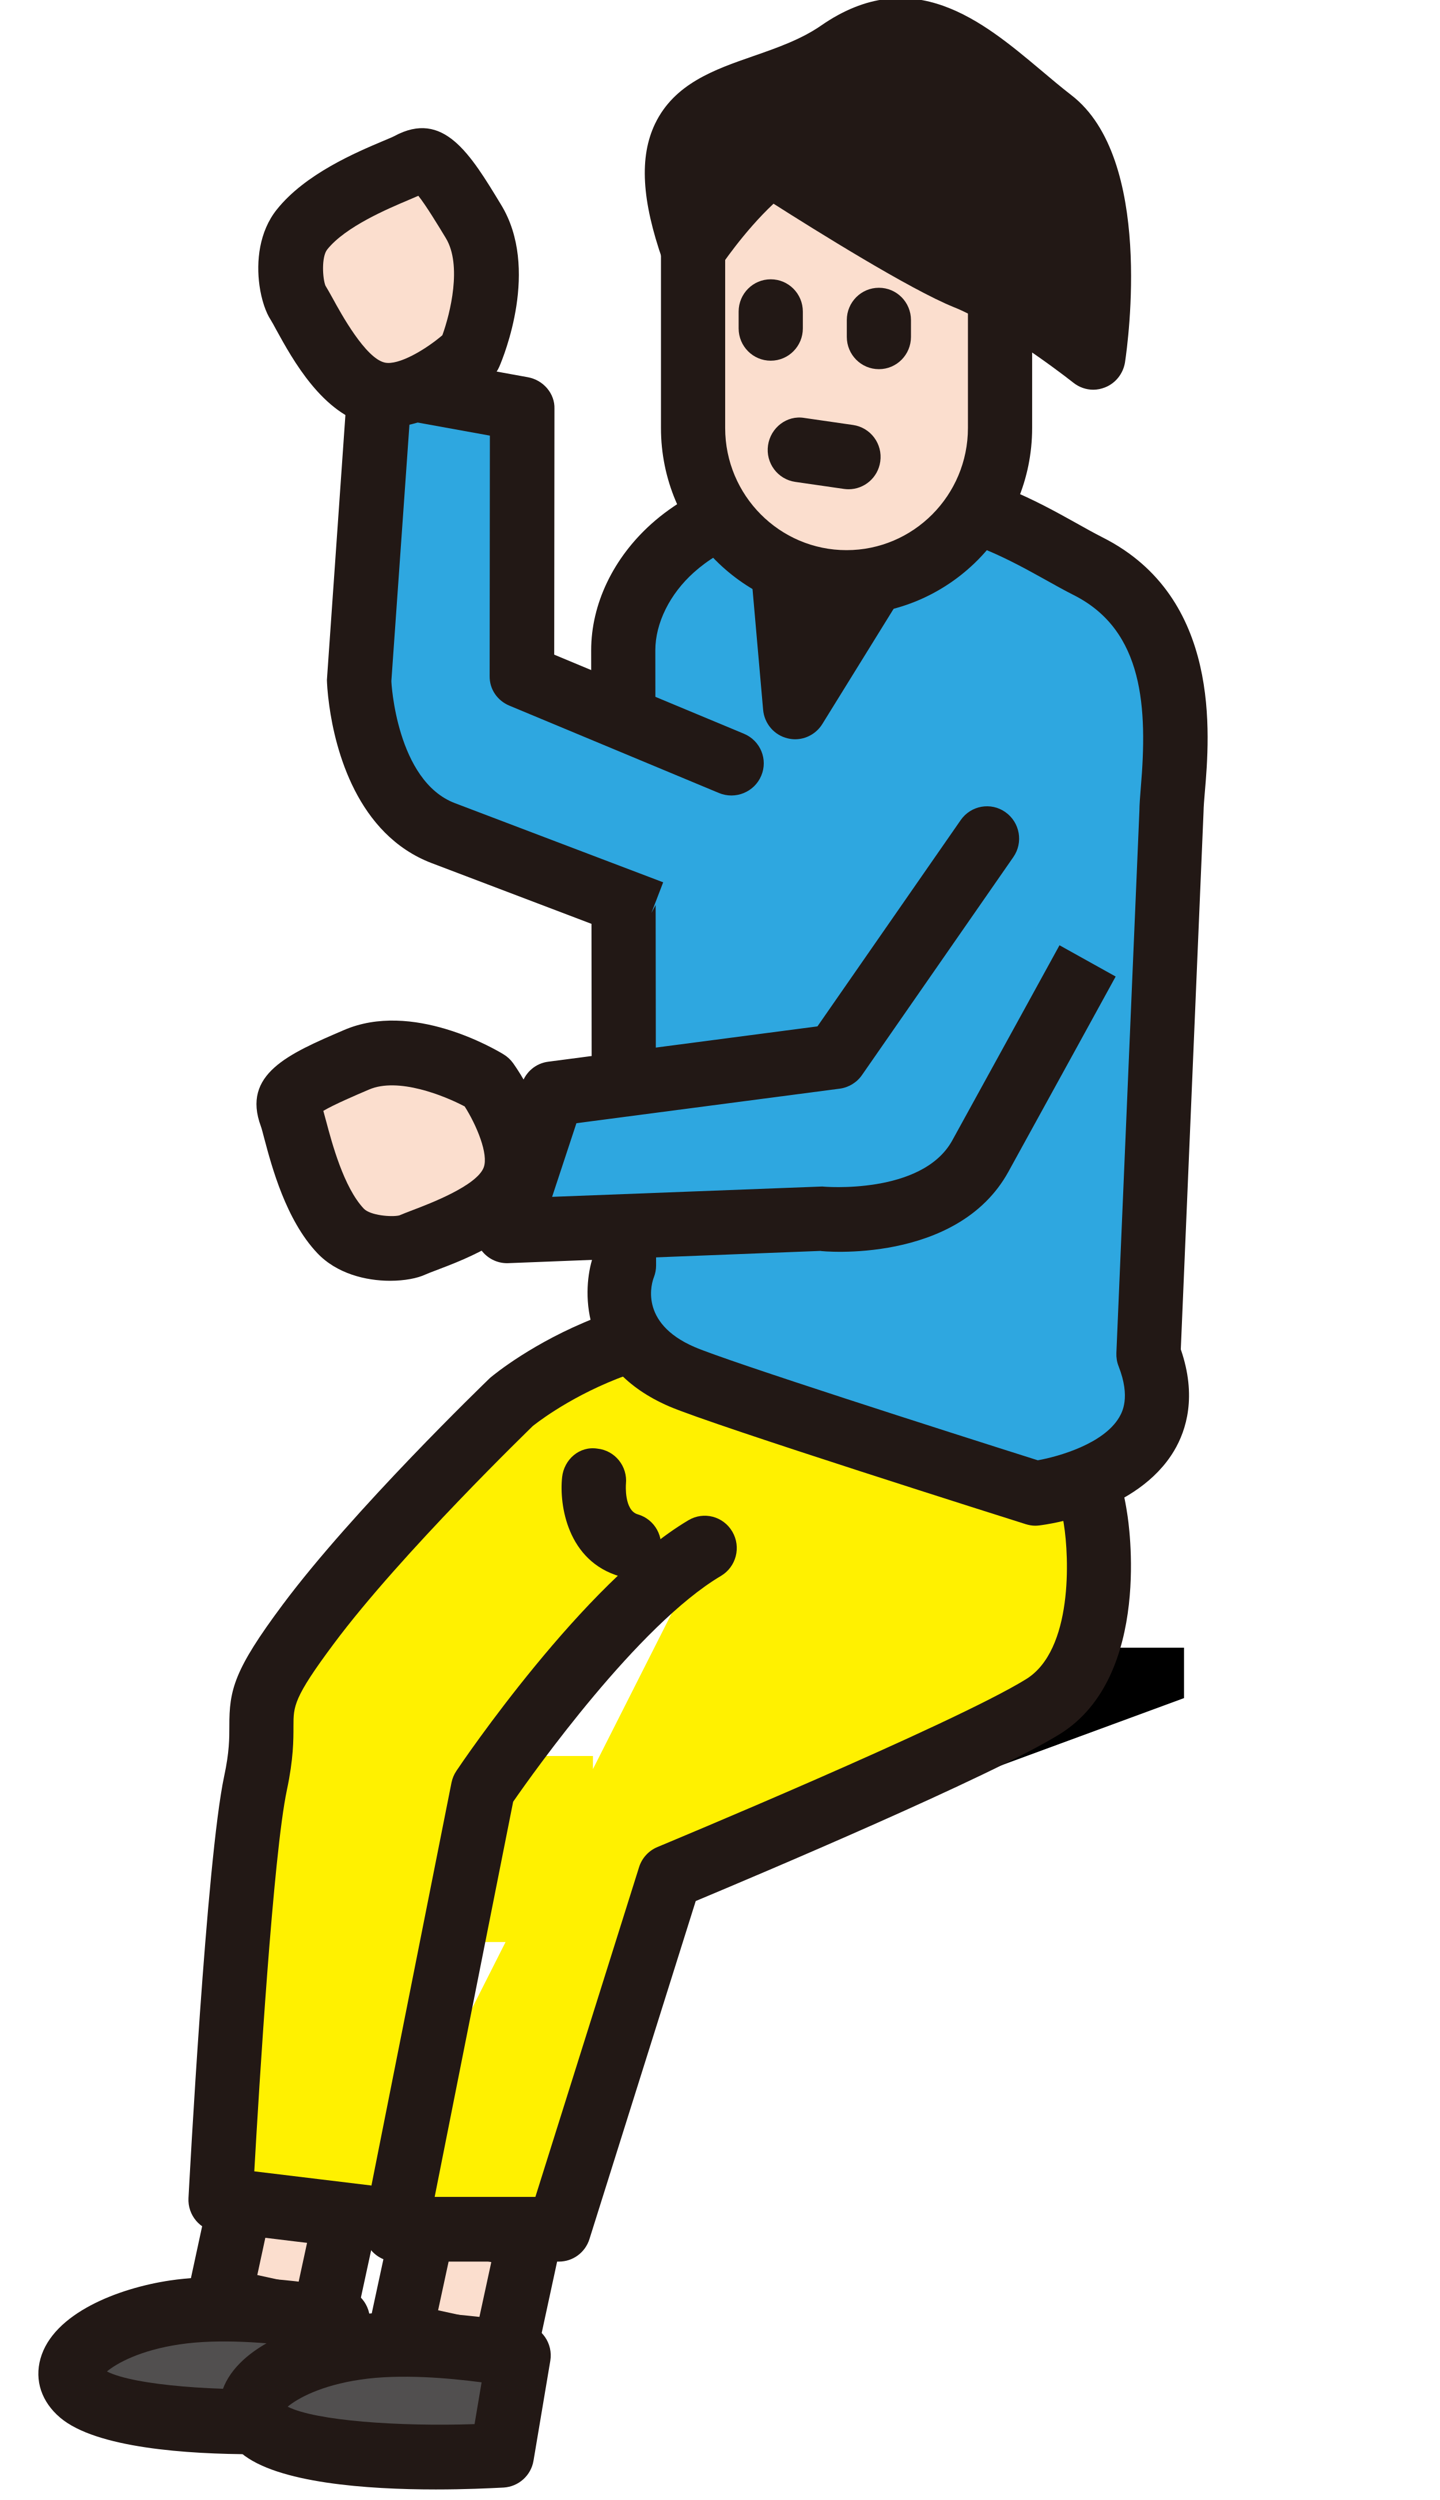 <?xml version="1.0" encoding="UTF-8"?>
<svg width="34px" height="59px" viewBox="0 0 34 59" version="1.1" xmlns="http://www.w3.org/2000/svg" xmlns:xlink="http://www.w3.org/1999/xlink">
    <!-- Generator: Sketch 53 (72520) - https://sketchapp.com -->
    <title>illust-human-shake</title>
    <desc>Created with Sketch.</desc>
    <defs>
        <filter x="-100.0%" y="-200.0%" width="300.0%" height="500.0%" filterUnits="objectBoundingBox" id="filter-1">
            <feGaussianBlur stdDeviation="3" in="SourceGraphic"></feGaussianBlur>
        </filter>
    </defs>
    <g id="Page-1" stroke="none" stroke-width="1" fill="none" fill-rule="evenodd">
        <g id="12-ingBLOG" transform="translate(-457, -217)">
            <g id="Group-22" transform="translate(455, 216)">
                <polygon id="Rectangle" fill="#000000" fill-rule="nonzero" filter="url(#filter-1)" points="20.956 39.883 29.956 39.883 29.956 41.073 20.956 44.383"></polygon>
                <g id="illust/人/釣り" transform="translate(0, -0)">
                    <g id="Group-8" transform="translate(0, 14.634)">
                        <polygon id="Fill-15285" fill="#FBDECE" points="9.619 41.171 7.174 40.637 7.787 37.798 10.233 38.334"></polygon>
                        <path d="M8.075,40.054 L9.04,40.265 L9.332,38.917 L8.366,38.706 L8.075,40.054 Z M9.62,41.934 C9.566,41.934 9.512,41.929 9.459,41.915 L7.014,41.381 C6.817,41.339 6.646,41.22 6.536,41.051 C6.427,40.879 6.391,40.673 6.433,40.475 L7.046,37.638 C7.136,37.225 7.54,36.957 7.947,37.054 L10.394,37.588 C10.59,37.632 10.762,37.751 10.871,37.92 C10.98,38.092 11.016,38.298 10.974,38.495 L10.36,41.333 C10.283,41.69 9.969,41.934 9.62,41.934 L9.62,41.934 Z" id="Fill-15286" fill="#221815"></path>
                        <path d="M9.977,41.117 L9.582,43.475 C9.582,43.475 4.98,43.744 3.91,42.838 C3.12,42.169 4.334,41.203 6.125,40.937 C7.77,40.691 9.977,41.117 9.977,41.117" id="Fill-15287" fill="#514F4F"></path>
                        <path d="M4.524,42.33 C5.19,42.663 7.151,42.8 8.937,42.74 L9.102,41.752 C8.357,41.654 7.177,41.548 6.236,41.691 C5.311,41.828 4.754,42.137 4.524,42.33 M8.012,44.283 C6.409,44.283 4.268,44.136 3.422,43.421 C2.981,43.048 2.811,42.54 2.956,42.025 C3.257,40.956 4.792,40.364 6.014,40.182 C7.766,39.923 10.024,40.349 10.12,40.368 C10.524,40.447 10.792,40.836 10.723,41.243 L10.329,43.601 C10.271,43.952 9.979,44.215 9.627,44.237 C9.282,44.256 8.696,44.283 8.012,44.283" id="Fill-15288" fill="#221815"></path>
                        <polygon id="Fill-15289" fill="#FBDECE" points="13.888 42.003 11.443 41.469 12.055 38.63 14.502 39.166"></polygon>
                        <path d="M12.344,40.886 L13.308,41.096 L13.6,39.749 L12.635,39.538 L12.344,40.886 Z M13.888,42.766 C13.835,42.766 13.781,42.76 13.727,42.747 L11.282,42.213 C11.086,42.17 10.914,42.052 10.805,41.882 C10.696,41.711 10.659,41.505 10.702,41.307 L11.314,38.47 C11.404,38.057 11.806,37.788 12.216,37.886 L14.662,38.42 C14.859,38.464 15.03,38.582 15.139,38.752 C15.248,38.923 15.285,39.13 15.243,39.327 L14.629,42.165 C14.552,42.522 14.238,42.766 13.888,42.766 L13.888,42.766 Z" id="Fill-15290" fill="#221815"></path>
                        <path d="M14.246,41.952 L13.85,44.306 C13.85,44.306 9.246,44.573 8.179,43.67 C7.39,42.998 8.602,42.032 10.393,41.769 C12.039,41.523 14.246,41.952 14.246,41.952" id="Fill-15291" fill="#514F4F"></path>
                        <path d="M8.792,43.161 C9.452,43.493 11.411,43.632 13.205,43.572 L13.371,42.586 C12.625,42.488 11.449,42.379 10.504,42.523 C9.576,42.659 9.019,42.969 8.792,43.161 M12.29,45.114 C10.687,45.114 8.537,44.968 7.691,44.252 C7.249,43.876 7.08,43.366 7.227,42.851 C7.531,41.782 9.064,41.192 10.283,41.014 C12.037,40.753 14.293,41.184 14.389,41.203 C14.793,41.282 15.062,41.67 14.993,42.079 L14.597,44.434 C14.539,44.784 14.246,45.047 13.893,45.069 C13.551,45.087 12.969,45.114 12.29,45.114" id="Fill-15292" fill="#221815"></path>
                        <path d="M13.091,30.157 L13.091,32.195 L13.937,32.195 L10.651,38.696 L7.208,38.279 C7.208,38.279 7.621,30.381 8.034,28.441 C8.447,26.503 7.621,26.917 9.273,24.702 C10.927,22.482 14.094,19.435 14.094,19.435 C14.094,19.435 17.398,16.664 21.531,17.911 C25.662,19.157 27.454,19.435 27.867,22.206 C27.867,22.206 28.416,25.531 26.626,26.641 C24.834,27.75 17.811,30.659 17.811,30.659 L15.196,38.973 L11.339,38.973 L13.091,30.157 Z M13.953,27.805 L16,27.805 L16,28.115 L18.638,22.899 C16.92,23.916 14.904,26.501 13.953,27.805 Z" id="Combined-Shape" fill="#FFF100"></path>
                        <path d="M12.263,38.21 L14.641,38.21 L17.089,30.429 C17.156,30.214 17.316,30.04 17.522,29.954 C17.592,29.924 24.509,27.055 26.229,25.991 C27.335,25.306 27.246,23.118 27.118,22.331 C26.824,20.352 25.885,19.997 22.344,18.949 L21.313,18.642 C17.617,17.525 14.609,19.997 14.578,20.02 C14.581,20.02 11.474,23.017 9.88,25.158 C8.929,26.433 8.929,26.629 8.929,27.103 C8.929,27.429 8.929,27.876 8.775,28.602 C8.45,30.126 8.116,35.632 8.004,37.607 L10.741,37.938 C10.752,37.94 10.76,37.941 10.77,37.943 L12.661,28.43 C12.682,28.332 12.72,28.239 12.778,28.154 C12.898,27.972 15.793,23.698 18.254,22.242 C18.615,22.026 19.079,22.148 19.291,22.511 C19.504,22.875 19.383,23.342 19.022,23.556 C17.069,24.712 14.602,28.183 14.116,28.885 L12.263,38.21 Z M15.197,39.737 L11.339,39.737 C11.111,39.737 10.897,39.634 10.753,39.457 C10.752,39.456 10.75,39.454 10.749,39.453 C10.689,39.46 10.626,39.46 10.56,39.454 L7.117,39.036 C6.721,38.987 6.43,38.639 6.45,38.24 C6.468,37.915 6.872,30.258 7.293,28.281 C7.415,27.715 7.415,27.388 7.415,27.103 C7.413,26.247 7.522,25.78 8.667,24.244 C10.338,22 13.44,19.01 13.57,18.883 C13.757,18.725 17.281,15.833 21.748,17.181 L22.772,17.485 C26.25,18.514 28.167,19.082 28.616,22.094 C28.64,22.239 29.223,25.926 27.022,27.289 C25.405,28.291 19.854,30.631 18.427,31.228 L15.918,39.204 C15.819,39.522 15.527,39.737 15.197,39.737 L15.197,39.737 Z" id="Fill-15294" fill="#221815"></path>
                        <g id="Group-2"></g>
                        <path d="M26.341,17.56 C26.601,17.626 28.232,17.428 28.818,16.705" id="Fill-15309" fill="#8CD2F5"></path>
                        <path d="M20.28,15.001 L20.28,15.524" id="Fill-15311" fill="#8CD2F5"></path>
                        <path d="M16.025,21.31 C16.025,21.31 15.89,22.559 16.851,22.836" id="Fill-15325" fill="#221815"></path>
                        <path d="M16.851,23.599 C16.783,23.599 16.712,23.589 16.642,23.568 C15.397,23.211 15.201,21.881 15.272,21.227 C15.317,20.808 15.681,20.485 16.107,20.552 C16.521,20.596 16.821,20.969 16.779,21.386 C16.777,21.404 16.735,22.01 17.059,22.103 C17.461,22.219 17.695,22.64 17.579,23.044 C17.484,23.381 17.182,23.599 16.851,23.599" id="Fill-15326" fill="#221815"></path>
                    </g>
                    <g id="Group-34" transform="translate(23.273, 19.024) scale(-1, 1) translate(-23.273, -19.024) translate(15.273, 0)">
                        <path d="M2.156,32.963 L1.612,20.126 C1.612,19.297 0.866,15.737 3.57,14.367 C4.652,13.818 5.836,12.949 7.803,12.715 C12.846,12.112 14.558,14.67 14.558,16.347 L14.54,30.864 C14.54,30.864 15.22,32.606 13.173,33.488 C12.13,33.937 4.828,36.241 4.828,36.241 C4.828,36.241 1.054,35.79 2.156,32.963" id="Fill-14389" fill="#2EA7E0"></path>
                        <path d="M9.254,13.387 C8.84,13.387 8.387,13.413 7.891,13.473 C6.462,13.643 5.47,14.193 4.594,14.679 C4.36,14.81 4.133,14.936 3.912,15.048 C2.261,15.885 2.179,17.721 2.337,19.581 C2.355,19.812 2.37,19.997 2.37,20.124 L2.914,32.929 C2.918,33.037 2.901,33.143 2.862,33.241 C2.572,33.983 2.782,34.334 2.85,34.451 C3.219,35.07 4.264,35.37 4.769,35.461 C6.904,34.786 12.07,33.134 12.876,32.787 C14.207,32.212 13.877,31.25 13.835,31.144 C13.8,31.054 13.782,30.959 13.782,30.863 L13.8,16.346 C13.8,15.705 13.457,15.012 12.883,14.502 C12.281,13.963 11.185,13.387 9.254,13.387 M4.828,37.005 C4.799,37.005 4.769,37.002 4.739,36.999 C4.502,36.97 2.411,36.681 1.55,35.234 C1.262,34.75 1.011,33.95 1.393,32.843 L0.856,20.158 C0.854,20.028 0.841,19.886 0.827,19.711 C0.709,18.333 0.435,15.102 3.23,13.687 C3.435,13.583 3.644,13.466 3.862,13.344 C4.809,12.817 5.989,12.163 7.713,11.957 C11.071,11.556 12.926,12.498 13.89,13.36 C14.796,14.17 15.315,15.258 15.315,16.347 L15.298,30.743 C15.525,31.527 15.551,33.292 13.473,34.189 C12.406,34.647 5.355,36.874 5.055,36.968 C4.981,36.991 4.905,37.005 4.828,37.005" id="Fill-14390" fill="#221815"></path>
                        <polyline id="Fill-14393" fill="#8CD2F5" points="10.759 14.733 10.5 17.683 8.673 14.733"></polyline>
                        <path d="M10.5,18.446 C10.243,18.446 9.997,18.312 9.857,18.086 L8.03,15.135 C7.809,14.778 7.918,14.309 8.273,14.086 C8.625,13.867 9.095,13.973 9.317,14.329 L9.944,15.345 L10.004,14.666 C10.042,14.246 10.408,13.925 10.826,13.973 C11.243,14.011 11.552,14.38 11.514,14.8 L11.255,17.749 C11.226,18.077 10.993,18.349 10.676,18.424 C10.618,18.438 10.558,18.446 10.5,18.446" id="Fill-14394" fill="#221815"></path>
                        <path d="M5.661,11.1 C5.661,13.115 7.283,14.747 9.286,14.747 C11.286,14.747 12.909,13.115 12.909,11.1 L12.909,6.896 C12.909,4.883 11.286,3.249 9.286,3.249 C7.283,3.249 5.661,4.883 5.661,6.896 L5.661,11.1 Z" id="Fill-14395" fill="#FBDECE"></path>
                        <path d="M9.285,4.012 C7.706,4.012 6.419,5.305 6.419,6.896 L6.419,11.1 C6.419,12.691 7.706,13.983 9.285,13.983 C10.865,13.983 12.151,12.691 12.151,11.1 L12.151,6.896 C12.151,5.305 10.865,4.012 9.285,4.012 M9.285,15.51 C6.869,15.51 4.903,13.531 4.903,11.1 L4.903,6.896 C4.903,4.465 6.869,2.485 9.285,2.485 C11.701,2.485 13.667,4.465 13.667,6.896 L13.667,11.1 C13.667,13.531 11.701,15.51 9.285,15.51" id="Fill-14396" fill="#221815"></path>
                        <path d="M8.521,8.553 L8.521,8.95" id="Fill-14397" fill="#221815"></path>
                        <path d="M8.521,9.712 C8.102,9.712 7.764,9.371 7.764,8.95 L7.764,8.553 C7.764,8.132 8.102,7.791 8.521,7.791 C8.94,7.791 9.279,8.132 9.279,8.553 L9.279,8.95 C9.279,9.371 8.94,9.712 8.521,9.712" id="Fill-14398" fill="#221815"></path>
                        <path d="M11.075,8.353 L11.075,8.75" id="Fill-14399" fill="#221815"></path>
                        <path d="M11.075,9.512 C10.656,9.512 10.317,9.171 10.317,8.75 L10.317,8.353 C10.317,7.932 10.656,7.591 11.075,7.591 C11.494,7.591 11.833,7.932 11.833,8.353 L11.833,8.75 C11.833,9.171 11.494,9.512 11.075,9.512" id="Fill-14400" fill="#221815"></path>
                        <path d="M10.389,11.617 L9.239,11.783" id="Fill-14401" fill="#221815"></path>
                        <path d="M9.238,12.546 C8.867,12.546 8.543,12.273 8.489,11.892 C8.429,11.475 8.717,11.089 9.132,11.029 L10.282,10.863 C10.694,10.793 11.079,11.093 11.139,11.509 C11.199,11.926 10.911,12.312 10.496,12.372 L9.346,12.538 C9.309,12.543 9.273,12.546 9.238,12.546" id="Fill-14402" fill="#221815"></path>
                        <path d="M12.909,6.896 C12.909,6.896 12.074,5.621 11.071,4.863 C11.071,4.863 7.725,7.036 6.471,7.538 C5.216,8.044 3.46,9.433 3.46,9.433 C3.46,9.433 2.803,5.118 4.432,3.855 C6.063,2.596 7.456,0.844 9.46,2.233 C11.469,3.62 14.333,2.845 12.909,6.896" id="Fill-14433" fill="#221815"></path>
                        <path d="M8.002,2.49 C7.305,2.49 6.636,3.013 5.681,3.815 C5.422,4.033 5.16,4.253 4.894,4.459 C4.19,5.005 4.046,6.675 4.095,8.027 C4.721,7.597 5.512,7.104 6.19,6.832 C7.163,6.441 9.746,4.816 10.66,4.224 C10.927,4.051 11.273,4.061 11.525,4.253 C11.892,4.531 12.235,4.865 12.53,5.19 C12.543,4.938 12.514,4.734 12.441,4.585 C12.268,4.224 11.777,4.038 10.99,3.764 C10.376,3.552 9.679,3.311 9.032,2.863 C8.661,2.605 8.329,2.49 8.002,2.49 M3.46,10.197 C3.366,10.197 3.272,10.178 3.182,10.142 C2.932,10.044 2.753,9.817 2.71,9.549 C2.638,9.062 2.041,4.745 3.97,3.251 C4.222,3.056 4.466,2.85 4.709,2.645 C6.056,1.516 7.732,0.107 9.89,1.606 C10.367,1.935 10.936,2.132 11.484,2.323 C12.402,2.642 13.35,2.971 13.807,3.922 C14.181,4.705 14.123,5.73 13.624,7.151 C13.528,7.423 13.286,7.617 13.001,7.651 C12.712,7.695 12.436,7.556 12.277,7.316 C12.27,7.306 11.716,6.469 11.009,5.807 C10.027,6.432 7.78,7.834 6.753,8.248 C5.806,8.627 4.393,9.665 3.929,10.032 C3.793,10.14 3.627,10.197 3.46,10.197" id="Fill-14434" fill="#221815"></path>
                    </g>
                    <g id="Group" transform="translate(7.273, 21.951)"></g>
                    <g id="Group-36" transform="translate(7.273, 19.024)">
                        <path d="M4.454,11.36 C4.168,11.495 3.215,11.498 2.768,11.023 C2.003,10.214 1.721,8.619 1.596,8.287 C1.401,7.762 1.84,7.545 3.141,6.987 C4.442,6.424 6.226,7.51 6.226,7.51 C6.226,7.51 7.205,8.88 6.857,9.797 C6.511,10.712 4.841,11.18 4.454,11.36" id="Fill-15307" fill="#FBDECE"></path>
                        <path d="M2.361,8.191 C2.381,8.261 2.403,8.345 2.428,8.437 C2.563,8.943 2.842,9.996 3.316,10.498 C3.469,10.66 3.975,10.702 4.156,10.658 C4.234,10.625 4.348,10.579 4.487,10.527 C4.858,10.386 5.984,9.96 6.148,9.526 C6.266,9.214 5.98,8.529 5.699,8.087 C5.215,7.831 4.127,7.392 3.44,7.688 C3.111,7.828 2.605,8.046 2.361,8.191 L2.361,8.191 Z M3.937,12.201 C3.363,12.201 2.675,12.031 2.218,11.547 C1.478,10.765 1.143,9.507 0.964,8.832 C0.931,8.709 0.908,8.614 0.887,8.557 C0.429,7.322 1.548,6.842 2.844,6.286 C4.457,5.586 6.401,6.726 6.618,6.858 C6.705,6.911 6.781,6.981 6.841,7.064 C7.043,7.348 8.035,8.831 7.565,10.069 C7.158,11.147 5.767,11.671 5.02,11.955 C4.915,11.995 4.829,12.027 4.774,12.052 C4.585,12.141 4.282,12.201 3.937,12.201 L3.937,12.201 Z" id="Fill-15308" fill="#221815"></path>
                        <path d="M8.489,1.765 L12.065,6.91 L18.753,7.787 L19.823,11.023 L12.456,10.734 C12.456,10.734 9.627,11.028 8.649,9.262 C7.676,7.499 6.115,4.652 6.115,4.652" id="Fill-14385" fill="#2EA7E0" transform="translate(12.969, 6.394) scale(-1, 1) translate(-12.969, -6.394) "></path>
                        <path d="M20.312,11.786 C20.302,11.786 20.291,11.785 20.281,11.785 L12.915,11.496 C12.885,11.508 9.682,11.814 8.476,9.632 C7.502,7.867 5.941,5.021 5.941,5.021 L7.267,4.283 C7.269,4.285 8.828,7.129 9.8,8.891 C10.514,10.181 12.844,9.982 12.866,9.976 L19.247,10.22 L18.673,8.482 L12.456,7.667 C12.245,7.639 12.054,7.523 11.932,7.348 L8.357,2.202 C8.117,1.857 8.201,1.383 8.545,1.141 C8.886,0.9 9.358,0.983 9.599,1.328 L12.982,6.197 L19.34,7.031 C19.628,7.068 19.868,7.268 19.96,7.548 L21.03,10.782 C21.109,11.021 21.067,11.28 20.918,11.48 C20.774,11.673 20.55,11.785 20.312,11.786" id="Fill-14386" fill="#221815" transform="translate(13.505, 6.395) scale(-1, 1) translate(-13.505, -6.395) "></path>
                    </g>
                    <g id="Group-35" transform="translate(13.811, 13.926) rotate(82) translate(-13.811, -13.926) translate(2.902, 8.073)">
                        <path d="M4.367,7.551 C3.948,7.551 3.609,7.21 3.609,6.789 L3.609,6.265 C3.609,5.843 3.948,5.502 4.367,5.502 C4.786,5.502 5.125,5.843 5.125,6.265 L5.125,6.789 C5.125,7.21 4.786,7.551 4.367,7.551" id="Fill-15312" fill="#221815"></path>
                        <path d="M9.884,1.154 L12.615,5.767 L18.858,4.885 L19.928,8.123 L13.006,9.595 C13.006,9.595 10.177,9.89 9.202,8.123 C8.226,6.354 6.666,3.509 6.666,3.509" id="Fill-14391" fill="#2EA7E0" transform="translate(13.297, 5.384) scale(-1, 1) translate(-13.297, -5.384) "></path>
                        <path d="M12.457,10.369 C11.418,10.371 9.357,10.147 8.445,8.493 L5.908,3.878 L7.235,3.142 L9.77,7.753 C10.483,9.045 12.81,8.842 12.833,8.836 L18.846,7.554 L18.243,5.727 L12.625,6.522 C12.317,6.57 12.025,6.421 11.869,6.158 L9.139,1.545 C8.925,1.184 9.043,0.714 9.402,0.5 C9.76,0.284 10.225,0.401 10.441,0.765 L12.913,4.942 L18.657,4.129 C19.011,4.066 19.366,4.295 19.482,4.644 L20.553,7.883 C20.62,8.088 20.598,8.315 20.49,8.502 C20.382,8.691 20.201,8.824 19.99,8.869 L13.068,10.34 C13.017,10.346 12.788,10.369 12.457,10.369" id="Fill-14392" fill="#221815" transform="translate(13.249, 5.38) scale(-1, 1) translate(-13.249, -5.38) "></path>
                        <path d="M4.508,9.78 C4.222,9.915 3.269,9.918 2.822,9.444 C2.057,8.635 1.775,7.04 1.65,6.707 C1.455,6.182 1.894,5.965 3.195,5.408 C4.497,4.844 6.28,5.93 6.28,5.93 C6.28,5.93 7.259,7.3 6.911,8.218 C6.565,9.132 4.895,9.6 4.508,9.78" id="Fill-15307" fill="#FBDECE"></path>
                        <path d="M2.415,6.612 C2.435,6.682 2.457,6.765 2.482,6.857 C2.617,7.364 2.896,8.416 3.37,8.918 C3.523,9.08 4.029,9.123 4.21,9.079 C4.288,9.045 4.402,9 4.541,8.947 C4.912,8.807 6.038,8.381 6.202,7.946 C6.32,7.635 6.034,6.95 5.753,6.508 C5.269,6.252 4.181,5.813 3.494,6.108 C3.165,6.249 2.659,6.467 2.415,6.612 L2.415,6.612 Z M3.992,10.621 C3.417,10.621 2.729,10.452 2.272,9.967 C1.532,9.186 1.197,7.927 1.018,7.253 C0.985,7.13 0.962,7.035 0.941,6.977 C0.483,5.742 1.602,5.262 2.898,4.706 C4.511,4.007 6.456,5.147 6.672,5.278 C6.76,5.331 6.835,5.401 6.895,5.485 C7.097,5.769 8.089,7.251 7.619,8.489 C7.212,9.568 5.821,10.092 5.074,10.376 C4.969,10.415 4.883,10.447 4.828,10.472 C4.639,10.561 4.336,10.621 3.992,10.621 L3.992,10.621 Z" id="Fill-15308" fill="#221815"></path>
                    </g>
                </g>
            </g>
        </g>
    </g>
</svg>